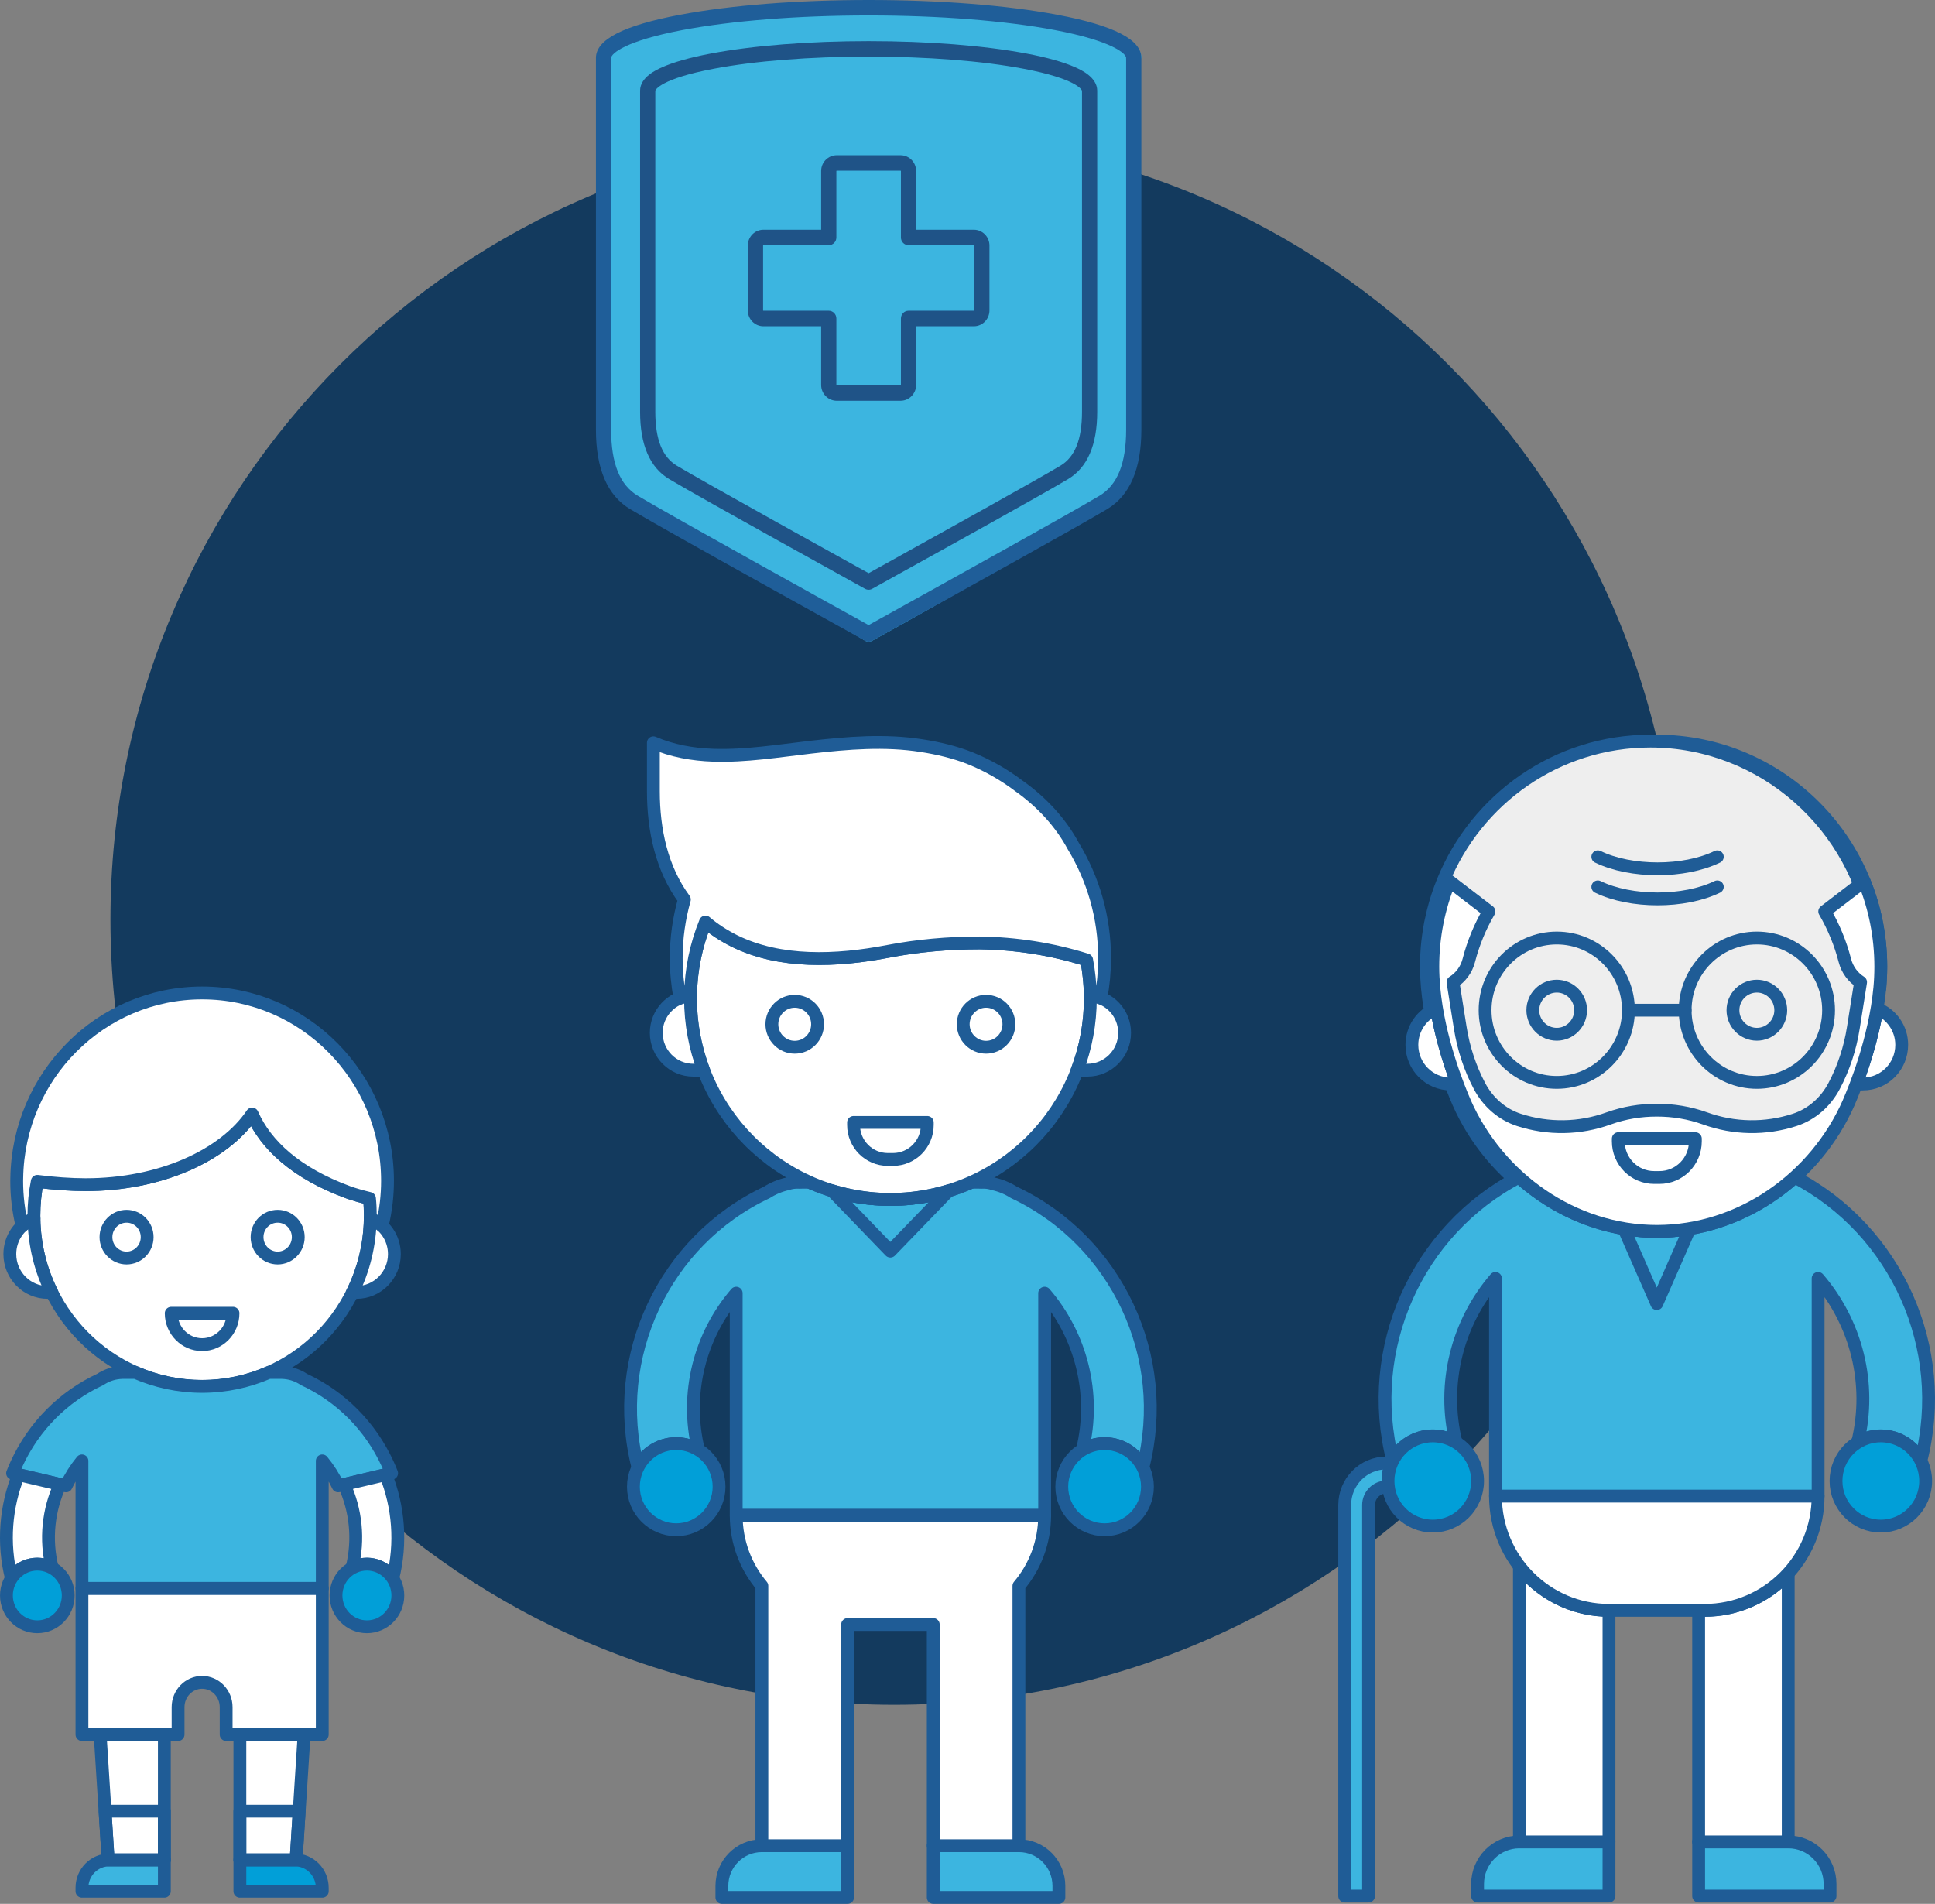 <?xml version="1.0" encoding="utf-8"?>
<!-- Generator: Adobe Illustrator 16.0.0, SVG Export Plug-In . SVG Version: 6.00 Build 0)  -->
<!DOCTYPE svg PUBLIC "-//W3C//DTD SVG 1.1//EN" "http://www.w3.org/Graphics/SVG/1.1/DTD/svg11.dtd">
<svg version="1.1" id="Layer_1" xmlns="http://www.w3.org/2000/svg" xmlns:xlink="http://www.w3.org/1999/xlink" x="0px" y="0px"
	 width="301.561px" height="296.71px" viewBox="0 0 301.561 296.71" enable-background="new 0 0 301.561 296.71"
	 xml:space="preserve">
<rect x="0" y="0" width="301.561" height="296.71" fill="#808080" stroke="none"/>
<g>
	<g>
		<path fill="#133A5E" d="M17.213,143.33c0-67.57,54.68-122.36,122.13-122.36c67.45,0,122.13,54.79,122.13,122.36
			c0,67.58-54.68,122.36-122.13,122.36C71.894,265.69,17.213,210.91,17.213,143.33z"/>
	</g>
</g>
<path fill="#3CB5E0" stroke="#1F5C96" stroke-width="2" stroke-linecap="round" stroke-linejoin="round" stroke-miterlimit="10" d="
	M158.014,185.83c-0.97-0.62-2.05-1.07-3.21-1.33c-0.6-0.2-1.21-0.28-1.81-0.24l-0.43-0.01h-1.18c-3.86,1.72-8.12,2.68-12.62,2.68
	c-4.49,0-8.76-0.96-12.62-2.68h-1.17l-0.43,0.01c-0.6-0.04-1.22,0.04-1.82,0.24c-1.15,0.26-2.24,0.71-3.21,1.33
	c-16.03,7.55-24.49,25.64-20.09,42.86c1.1-2.2,3.35-3.71,5.96-3.71c1.27,0,2.45,0.36,3.46,0.98c-2.15-8.8,0.25-17.87,5.89-24.42
	v34.63h48.07v-34.63c5.64,6.55,8.04,15.62,5.89,24.42c1.01-0.62,2.19-0.98,3.45-0.98c2.61,0,4.87,1.51,5.97,3.71
	C182.514,211.47,174.043,193.38,158.014,185.83z"/>
<path fill="#FFFFFF" stroke="#1F5C96" stroke-width="2" stroke-linecap="round" stroke-linejoin="round" stroke-miterlimit="10" d="
	M152.644,146.95c-4.88,0-9.74,0.45-14.2,1.31c-8.14,1.57-16.88,1.9-23.99-1.61c-1.7-0.85-3.2-1.84-4.51-2.95
	c-1.5,3.67-2.33,7.69-2.33,11.9c0,17.3,13.95,31.33,31.15,31.33c17.21,0,31.16-14.03,31.16-31.33c0-2.05-0.2-4.06-0.58-6
	C163.894,147.89,158.324,147.03,152.644,146.95z"/>
<path fill="#3CB5E0" stroke="#1F5C96" stroke-width="2" stroke-linecap="round" stroke-linejoin="round" stroke-miterlimit="10" d="
	M112.503,295.71h19.59v-8.06h-13.36c-3.44,0-6.23,2.81-6.23,6.27V295.71z"/>
<path fill="#3CB5E0" stroke="#1F5C96" stroke-width="2" stroke-linecap="round" stroke-linejoin="round" stroke-miterlimit="10" d="
	M165.023,295.71h-19.58v-8.06h13.35c3.44,0,6.23,2.81,6.23,6.27V295.71z"/>
<path fill="#FFFFFF" stroke="#1F5C96" stroke-width="2" stroke-linecap="round" stroke-linejoin="round" stroke-miterlimit="10" d="
	M162.804,236.17h-48.07c0,4.19,1.51,8.03,4,10.99v40.49h13.36v-34.47h13.35v34.47h13.35v-40.49
	C161.293,244.2,162.804,240.36,162.804,236.17z"/>
<path fill="#019FD8" stroke="#1F5C96" stroke-width="2" stroke-linecap="round" stroke-linejoin="round" stroke-miterlimit="10" d="
	M112.063,231.7c0,3.7-2.99,6.71-6.68,6.71c-3.68,0-6.67-3.01-6.67-6.71c0-3.71,2.99-6.72,6.67-6.72
	C109.074,224.98,112.063,227.99,112.063,231.7z"/>
<path fill="#019FD8" stroke="#1F5C96" stroke-width="2" stroke-linecap="round" stroke-linejoin="round" stroke-miterlimit="10" d="
	M178.824,231.7c0,3.7-2.99,6.71-6.68,6.71c-3.68,0-6.67-3.01-6.67-6.71c0-3.71,2.99-6.72,6.67-6.72
	C175.833,224.98,178.824,227.99,178.824,231.7z"/>
<path fill="#FFFFFF" stroke="#1F5C96" stroke-width="2" stroke-linecap="round" stroke-linejoin="round" stroke-miterlimit="10" d="
	M169.914,155.17l0.01,0.43c0,3.94-0.73,7.71-2.06,11.19h1.61c3.2,0,5.79-2.61,5.79-5.82C175.264,157.9,172.903,155.4,169.914,155.17
	z"/>
<path fill="#FFFFFF" stroke="#1F5C96" stroke-width="2" stroke-linecap="round" stroke-linejoin="round" stroke-miterlimit="10" d="
	M107.614,155.6l0.01-0.43c-2.99,0.23-5.35,2.73-5.35,5.8c0,3.21,2.59,5.82,5.78,5.82h1.61
	C108.344,163.31,107.614,159.54,107.614,155.6z"/>
<path fill="#FFFFFF" stroke="#1F5C96" stroke-width="2" stroke-linecap="round" stroke-linejoin="round" stroke-miterlimit="10" d="
	M167.264,131.85c-1.94-3.61-4.86-6.81-8.49-9.38c-2.3-1.74-4.83-3.18-7.53-4.28c-2.38-0.96-5.08-1.59-7.6-1.98
	c-5.75-0.91-11.54-0.42-17.3,0.24c-5.04,0.58-10.12,1.42-15.22,1.25c-3.18-0.11-6.36-0.67-9.3-1.94v7.53
	c0,6.15,1.33,12.16,4.83,16.9c-0.82,2.91-1.27,5.97-1.27,9.14c0,2.13,0.21,4.2,0.58,6.22c0.52-0.21,1.08-0.33,1.66-0.38
	c0.05-4.05,0.87-7.92,2.32-11.47c1.31,1.11,2.81,2.1,4.51,2.95c7.11,3.51,15.85,3.18,23.99,1.61c4.46-0.86,9.32-1.31,14.2-1.31
	c5.68,0.08,11.25,0.94,16.7,2.65c0.35,1.81,0.54,3.67,0.57,5.57c0.58,0.05,1.13,0.17,1.65,0.38c0.38-2.02,0.58-4.09,0.58-6.22
	C172.144,142.93,170.354,136.94,167.264,131.85z"/>
<path fill="none" stroke="#1F5C96" stroke-width="2" stroke-linecap="round" stroke-linejoin="round" stroke-miterlimit="10" d="
	M157.233,159.63c0,1.97-1.59,3.58-3.56,3.58c-1.96,0-3.56-1.61-3.56-3.58c0-1.98,1.6-3.58,3.56-3.58
	C155.644,156.05,157.233,157.65,157.233,159.63z"/>
<path fill="none" stroke="#1F5C96" stroke-width="2" stroke-linecap="round" stroke-linejoin="round" stroke-miterlimit="10" d="
	M127.414,159.63c0,1.97-1.59,3.58-3.56,3.58c-1.96,0-3.56-1.61-3.56-3.58c0-1.98,1.6-3.58,3.56-3.58
	C125.824,156.05,127.414,157.65,127.414,159.63z"/>
<path fill="none" stroke="#1F5C96" stroke-width="2" stroke-linecap="round" stroke-linejoin="round" stroke-miterlimit="10" d="
	M139.164,180.7h-0.8c-2.95,0-5.34-2.4-5.34-5.37v-0.4h11.49v0.4C144.514,178.3,142.114,180.7,139.164,180.7z"/>
<path fill="none" stroke="#1F5C96" stroke-width="2" stroke-linecap="round" stroke-linejoin="round" stroke-miterlimit="10" d="
	M138.764,186.93c-3.16,0-6.22-0.48-9.1-1.36l9.09,9.42l9.09-9.41C144.963,186.46,141.923,186.93,138.764,186.93z"/>
<path fill="none" stroke="#1F5C96" stroke-width="2" stroke-linecap="round" stroke-linejoin="round" stroke-miterlimit="10" d="
	M292.923,153.94h0.04c-0.01,0.04-0.01,0.07-0.01,0.07s0.16-1.91,0.16-3.35c0-19.42-15.63-35.16-34.91-35.16
	c-19.28,0-34.91,15.74-34.91,35.16c0,1.44,0.16,3.35,0.16,3.35s0-0.03,0-0.07h0.03"/>
<path fill-rule="evenodd" clip-rule="evenodd" fill="#EEEEEE" stroke="#1F5C96" stroke-width="2" stroke-linecap="round" stroke-linejoin="round" stroke-miterlimit="10" d="
	M222.454,153.94c0.73,7.97,3.84,15.61,4.82,17.85c5.22,11.88,16.92,20.1,29.89,20.12h0.04h0.04c12.98-0.02,24.68-8.24,29.9-20.13
	c0.98-2.24,4.08-9.87,4.82-17.84c0.02-0.35,0.15-2,0.15-3.28v-0.03v-0.03v-0.02v-0.03v-0.02v-0.03v-0.02v-0.03v-0.02v-0.02v-0.03
	v-0.03v-0.02v-0.03v-0.02v-0.03v-0.02v-0.03v-0.02v-0.02v-0.03v-0.03v-0.02v-0.03v-0.02V150v-0.02v-0.03v-0.02v-0.02v-0.03v-0.03
	v-0.02v-0.03v-0.02v-0.03v-0.02v-0.03v-0.03v-0.02v-0.03v-0.03v-0.02v-0.03v-0.02v-0.03v-0.02v-0.03v-0.02v-0.02v-0.03v-0.03v-0.03
	v-0.03v-0.03v-0.02v-0.03v-0.02v-0.02v-0.03v-0.03v-0.03v-0.03v-0.03v-0.02v-0.03v-0.02v-0.02v-0.03v-0.03v-0.02v-0.03v-0.02v-0.03
	v-0.02v-0.03v-0.02v-0.02v-0.02v-0.03v-0.02v-0.02v-0.03v-0.02v-0.02v-0.02v-0.02v-0.03v-0.02v-0.02v-0.03v-0.03v-0.02v-0.03v-0.02
	v-0.03v-0.02v-0.02v-0.01v-0.02v-0.02v-0.03v-0.02v-0.02v-0.02v-0.02v-0.02V148v-0.02v-0.02v-0.02v-0.01v-0.02v-0.02v-0.03v-0.02
	v-0.02v-0.03v-0.02v-0.02v-0.02v-0.02v-0.02v-0.02v-0.02v-0.02v-0.02v-0.02v-0.02v-0.02v-0.02v-0.02v-0.02v-0.02v-0.02v-0.02v-0.02
	v-0.02v-0.02v-0.02v-0.02v-0.02v-0.02v-0.02v-0.02v-0.02v-0.02v-0.02v-0.02v-0.02v-0.02v-0.02v-0.02v-0.02v-0.02v-0.02v-0.02v-0.02
	v-0.02v-0.02v-0.02v-0.02v-0.02v-0.02v-0.02v-0.02v-0.02v-0.02v-0.02v-0.03l-0.01-0.02v-0.02l-0.01-0.01v-0.02l-0.01-0.02v-0.03
	l-0.01-0.02v-0.02v-0.02v-0.02v-0.02v-0.02v-0.02v-0.02l-0.01-0.02v-0.01l-0.01-0.02v-0.02l-0.01-0.03v-0.02l-0.01-0.02v-0.02v-0.02
	v-0.02v-0.02v-0.02v-0.02v-0.01l-0.01-0.02v-0.02l-0.01-0.03v-0.02l-0.01-0.02v-0.02l-0.01-0.02l-0.01-0.02V146v-0.02v-0.02v-0.02
	v-0.01l-0.01-0.02v-0.02l-0.01-0.02c-2.39-17.09-17.14-30.37-34.76-30.37c-14.6,0-27.1,9.03-32.31,21.84
	c-0.61,1.51-1.13,3.06-1.53,4.66c-0.15,0.62-0.29,1.23-0.42,1.86c-0.13,0.67-0.24,1.35-0.33,2.04c-0.08,0.59-0.15,1.18-0.2,1.78
	c-0.08,0.98-0.12,1.97-0.12,2.98C222.293,151.94,222.423,153.58,222.454,153.94z"/>
<path fill="#3CB5E0" stroke="#1F5C96" stroke-width="2" stroke-linecap="round" stroke-linejoin="round" stroke-miterlimit="10" d="
	M230.273,295.5h20.48v-8.44h-13.96c-3.6,0-6.52,2.94-6.52,6.56V295.5z"/>
<path fill="#3CB5E0" stroke="#1F5C96" stroke-width="2" stroke-linecap="round" stroke-linejoin="round" stroke-miterlimit="10" d="
	M285.204,295.5h-20.48v-8.44h13.96c3.6,0,6.52,2.94,6.52,6.56V295.5z"/>
<path fill="#FFFFFF" stroke="#1F5C96" stroke-width="2" stroke-linecap="round" stroke-linejoin="round" stroke-miterlimit="10" d="
	M265.653,250.97h-0.93v36.09h13.96V245.2C275.454,248.74,270.813,250.97,265.653,250.97z"/>
<path fill="#FFFFFF" stroke="#1F5C96" stroke-width="2" stroke-linecap="round" stroke-linejoin="round" stroke-miterlimit="10" d="
	M250.753,250.97c-5.68,0-10.72-2.7-13.96-6.89v42.98h13.96V250.97z"/>
<path fill="#FFFFFF" stroke="#1F5C96" stroke-width="2" stroke-linecap="round" stroke-linejoin="round" stroke-miterlimit="10" d="
	M250.753,250.97h14.9c9.77,0,17.69-7.98,17.69-17.81h-50.28C233.063,242.99,240.983,250.97,250.753,250.97z"/>
<path fill="#3CB5E0" stroke="#1F5C96" stroke-width="2" stroke-linecap="round" stroke-linejoin="round" stroke-miterlimit="10" d="
	M279.704,183.46c-5.83,5.26-13.4,8.43-21.46,8.45h-0.04h-0.04c-8.06-0.02-15.62-3.19-21.45-8.45c-15.88,8.28-24.13,26.67-19.65,44.2
	c1.14-2.3,3.5-3.88,6.23-3.88c1.32,0,2.56,0.38,3.61,1.02c-2.25-9.21,0.26-18.71,6.16-25.56v33.92h50.28v-33.92
	c5.9,6.85,8.41,16.35,6.16,25.56c1.06-0.64,2.29-1.02,3.61-1.02c2.73,0,5.09,1.58,6.24,3.88
	C303.824,210.13,295.574,191.74,279.704,183.46z"/>
<path fill="#3CB5E0" stroke="#1F5C96" stroke-width="2" stroke-linecap="round" stroke-linejoin="round" stroke-miterlimit="10" d="
	M216.313,230.81c0-1,0.21-1.95,0.58-2.81h-0.82c-3.6,0-6.51,2.94-6.51,6.56v60.94h3.72v-60.94c0-1.55,1.25-2.81,2.79-2.81h0.31
	C216.344,231.44,216.313,231.13,216.313,230.81z"/>
<path fill="#019FD8" stroke="#1F5C96" stroke-width="2" stroke-linecap="round" stroke-linejoin="round" stroke-miterlimit="10" d="
	M230.273,230.81c0,3.89-3.12,7.03-6.98,7.03s-6.98-3.14-6.98-7.03c0-3.88,3.12-7.03,6.98-7.03S230.273,226.93,230.273,230.81z"/>
<path fill="#019FD8" stroke="#1F5C96" stroke-width="2" stroke-linecap="round" stroke-linejoin="round" stroke-miterlimit="10" d="
	M300.104,230.81c0,3.89-3.13,7.03-6.99,7.03c-3.85,0-6.98-3.14-6.98-7.03c0-3.88,3.13-7.03,6.98-7.03
	C296.974,223.78,300.104,226.93,300.104,230.81z"/>
<path fill="none" stroke="#1F5C96" stroke-width="2" stroke-linecap="round" stroke-linejoin="round" stroke-miterlimit="10" d="
	M258.244,191.91h-0.04h-0.04c-1.72-0.01-3.43-0.16-5.09-0.44l5.13,11.69l5.13-11.69C261.673,191.75,259.974,191.9,258.244,191.91z"
	/>
<path fill="none" stroke="#1F5C96" stroke-width="2" stroke-linecap="round" stroke-linejoin="round" stroke-miterlimit="10" d="
	M258.204,191.9C258.244,191.9,258.284,191.9,258.204,191.9S258.164,191.9,258.204,191.9z"/>
<path fill="none" stroke="#1F5C96" stroke-width="2" stroke-linecap="round" stroke-linejoin="round" stroke-miterlimit="10" d="
	M277.523,157.44c0,2.07-1.67,3.75-3.72,3.75c-2.06,0-3.73-1.68-3.73-3.75s1.67-3.75,3.73-3.75
	C275.854,153.69,277.523,155.37,277.523,157.44z"/>
<path fill="none" stroke="#1F5C96" stroke-width="2" stroke-linecap="round" stroke-linejoin="round" stroke-miterlimit="10" d="
	M246.333,157.44c0,2.07-1.67,3.75-3.72,3.75c-2.06,0-3.73-1.68-3.73-3.75s1.67-3.75,3.73-3.75
	C244.664,153.69,246.333,155.37,246.333,157.44z"/>
<path fill="none" stroke="#1F5C96" stroke-width="2" stroke-linecap="round" stroke-linejoin="round" stroke-miterlimit="10" d="
	M242.614,168.69c-6.16,0-11.17-5.05-11.17-11.25c0-6.21,5.01-11.25,11.17-11.25c6.16,0,11.17,5.04,11.17,11.25
	C253.784,163.64,248.773,168.69,242.614,168.69z"/>
<path fill="none" stroke="#1F5C96" stroke-width="2" stroke-linecap="round" stroke-linejoin="round" stroke-miterlimit="10" d="
	M273.804,168.69c-6.16,0-11.18-5.05-11.18-11.25c0-6.21,5.02-11.25,11.18-11.25c6.16,0,11.17,5.04,11.17,11.25
	C284.974,163.64,279.963,168.69,273.804,168.69z"/>
<path fill="#FFFFFF" stroke="#1F5C96" stroke-width="2" stroke-linecap="round" stroke-linejoin="round" stroke-miterlimit="10" d="
	M292.534,157.18c-0.77,4.64-2.17,8.92-3.25,11.76h1.04c3.34,0,6.05-2.73,6.05-6.1C296.374,160.27,294.784,158.07,292.534,157.18z"/>
<path fill="#FFFFFF" stroke="#1F5C96" stroke-width="2" stroke-linecap="round" stroke-linejoin="round" stroke-miterlimit="10" d="
	M223.874,157.18c-2.25,0.89-3.84,3.09-3.84,5.66c0,3.37,2.71,6.1,6.05,6.1h1.04C226.054,166.1,224.653,161.82,223.874,157.18z"/>
<path fill="#FFFFFF" stroke="#1F5C96" stroke-width="2" stroke-linecap="round" stroke-linejoin="round" stroke-miterlimit="10" d="
	M290.514,137.34l-6.14,4.71c1.37,2.36,2.44,4.92,3.14,7.64c0.37,1.44,1.27,2.63,2.45,3.38l-1.13,7.12c-0.5,3.2-1.52,6.26-2.99,9.05
	c-1.34,2.55-3.54,4.44-6.14,5.29c-4.57,1.49-9.46,1.41-13.99-0.23c-2.42-0.87-4.99-1.29-7.51-1.28c-2.52-0.01-5.08,0.41-7.5,1.28
	c-4.53,1.64-9.42,1.72-14,0.23c-2.6-0.85-4.8-2.74-6.14-5.29c-1.47-2.79-2.48-5.85-2.99-9.05l-1.13-7.12
	c1.19-0.75,2.09-1.94,2.46-3.38c0.7-2.72,1.76-5.28,3.14-7.64l-6.15-4.71c-1.67,4.11-2.6,8.6-2.6,13.32c0,1.1,0.06,2.2,0.16,3.28
	c0.73,7.97,3.84,15.61,4.82,17.85l-0.01-0.01c5.23,11.89,16.93,20.11,29.9,20.13h0.04h0.04c12.98-0.02,24.68-8.24,29.9-20.13
	l-0.01,0.01c0.98-2.24,4.09-9.88,4.83-17.85c0.1-1.08,0.15-2.18,0.15-3.28C293.114,145.94,292.193,141.45,290.514,137.34z"/>
<path fill="none" stroke="#1F5C96" stroke-width="2" stroke-linecap="round" stroke-linejoin="round" stroke-miterlimit="10" d="
	M249.014,133.53c5.14,2.5,13.47,2.5,18.62,0"/>
<path fill="none" stroke="#1F5C96" stroke-width="2" stroke-linecap="round" stroke-linejoin="round" stroke-miterlimit="10" d="
	M249.014,138.22c5.14,2.5,13.47,2.5,18.62,0"/>
<line fill="none" stroke="#1F5C96" stroke-width="2" stroke-linecap="round" stroke-linejoin="round" stroke-miterlimit="10" x1="253.784" y1="157.44" x2="262.624" y2="157.44"/>
<path fill="#FFFFFF" stroke="#1F5C96" stroke-width="2" stroke-linecap="round" stroke-linejoin="round" stroke-miterlimit="10" d="
	M54.193,185.79c-7.98-2.94-12.75-7.29-14.9-12.17c-4.38,6.48-14.34,11.01-25.94,11.01c-2.29,0-4.97-0.19-7.54-0.52
	c-0.35,1.73-0.53,3.53-0.53,5.37c0,14.68,11.73,26.59,26.22,26.59c14.48,0,26.21-11.91,26.21-26.59c0-0.91-0.04-1.81-0.13-2.7
	C56.364,186.48,55.164,186.15,54.193,185.79z"/>
<polygon fill="#FFFFFF" stroke="#1F5C96" stroke-width="2" stroke-linecap="round" stroke-linejoin="round" stroke-miterlimit="10" points="
	37.383,270.33 37.383,289.87 46.144,289.87 47.394,270.33 "/>
<polygon fill="#FFFFFF" stroke="#1F5C96" stroke-width="2" stroke-linecap="round" stroke-linejoin="round" stroke-miterlimit="10" points="
	15.604,270.33 16.854,289.87 25.614,289.87 25.614,270.33 "/>
<path fill="#019FD8" stroke="#1F5C96" stroke-width="2" stroke-linecap="round" stroke-linejoin="round" stroke-miterlimit="10" d="
	M50.224,294.75h-12.84v-4.88h8.56c2.37,0,4.28,1.94,4.28,4.34V294.75z"/>
<polygon fill="none" stroke="#1F5C96" stroke-width="2" stroke-linecap="round" stroke-linejoin="round" stroke-miterlimit="10" points="
	37.383,282.27 37.383,289.87 46.144,289.87 46.624,282.27 "/>
<path fill="#3CB5E0" stroke="#1F5C96" stroke-width="2" stroke-linecap="round" stroke-linejoin="round" stroke-miterlimit="10" d="
	M12.773,294.75h12.84v-4.88h-8.56c-2.37,0-4.28,1.94-4.28,4.34V294.75z"/>
<polygon fill="none" stroke="#1F5C96" stroke-width="2" stroke-linecap="round" stroke-linejoin="round" stroke-miterlimit="10" points="
	25.614,282.27 25.614,289.87 16.854,289.87 16.374,282.27 "/>
<path fill="#FFFFFF" stroke="#1F5C96" stroke-width="2" stroke-linecap="round" stroke-linejoin="round" stroke-miterlimit="10" d="
	M12.773,247.54v17v5.79h14.98v-4.28c0-2.13,1.68-3.86,3.75-3.86c2.06,0,3.74,1.73,3.74,3.86v4.28h14.98v-5.79v-17H12.773z"/>
<path fill="#FFFFFF" stroke="#1F5C96" stroke-width="2" stroke-linecap="round" stroke-linejoin="round" stroke-miterlimit="10" d="
	M57.704,189.89c-0.06,4.14-1.05,8.05-2.78,11.53h0.65c3.25,0,5.89-2.68,5.89-5.97C61.463,192.91,59.903,190.75,57.704,189.89z"/>
<path fill="#FFFFFF" stroke="#1F5C96" stroke-width="2" stroke-linecap="round" stroke-linejoin="round" stroke-miterlimit="10" d="
	M5.293,189.89c-2.2,0.86-3.76,3.02-3.76,5.56c0,3.29,2.64,5.97,5.89,5.97h0.65C6.344,197.94,5.354,194.03,5.293,189.89z"/>
<path fill="#FFFFFF" stroke="#1F5C96" stroke-width="2" stroke-linecap="round" stroke-linejoin="round" stroke-miterlimit="10" d="
	M31.503,154.75c-15.81,0-28.65,12.88-28.89,28.85l-0.01,0.45c0,2.42,0.29,4.76,0.84,7.01c0.53-0.5,1.16-0.9,1.85-1.17l-0.01-0.41
	c0-1.84,0.18-3.64,0.53-5.37c2.57,0.33,5.25,0.52,7.54,0.52c11.6,0,21.56-4.53,25.94-11.01c2.15,4.88,6.92,9.23,14.9,12.17
	c0.97,0.36,2.17,0.69,3.39,0.99c0.09,0.89,0.13,1.79,0.13,2.7l-0.01,0.41c0.69,0.27,1.32,0.67,1.85,1.17
	c0.29-1.2,0.5-2.43,0.65-3.67c0.12-1.1,0.19-2.21,0.19-3.34C60.394,167.87,47.454,154.75,31.503,154.75z"/>
<path fill="none" stroke="#1F5C96" stroke-width="2" stroke-linecap="round" stroke-linejoin="round" stroke-miterlimit="10" d="
	M46.483,192.8c0,1.8-1.44,3.26-3.21,3.26c-1.78,0-3.21-1.46-3.21-3.26c0-1.8,1.43-3.25,3.21-3.25
	C45.043,189.55,46.483,191,46.483,192.8z"/>
<path fill="none" stroke="#1F5C96" stroke-width="2" stroke-linecap="round" stroke-linejoin="round" stroke-miterlimit="10" d="
	M22.934,192.8c0,1.8-1.43,3.26-3.21,3.26c-1.77,0-3.21-1.46-3.21-3.26c0-1.8,1.44-3.25,3.21-3.25
	C21.503,189.55,22.934,191,22.934,192.8z"/>
<path fill="none" stroke="#1F5C96" stroke-width="2" stroke-linecap="round" stroke-linejoin="round" stroke-miterlimit="10" d="
	M31.503,209.56c-2.66,0-4.82-2.19-4.82-4.89h9.63C36.313,207.37,34.153,209.56,31.503,209.56z"/>
<path fill="#3CB5E0" stroke="#1F5C96" stroke-width="2" stroke-linecap="round" stroke-linejoin="round" stroke-miterlimit="10" d="
	M60.423,228.16c-2.71-5.9-7.3-10.5-13.05-13.17c-0.87-0.58-1.88-0.96-2.97-1.06c-0.15-0.02-0.31-0.03-0.47-0.03h-0.05h-0.08h-1.92
	c-3.19,1.39-6.7,2.17-10.38,2.17c-3.69,0-7.2-0.78-10.39-2.17h-1.92h-0.08h-0.05c-0.16,0-0.32,0.01-0.47,0.03
	c-1.09,0.1-2.1,0.48-2.97,1.06c-5.75,2.67-10.34,7.27-13.05,13.17c-0.22,0.47-0.42,0.96-0.61,1.44l8.34,1.97
	c0.67-1.41,1.5-2.71,2.47-3.89v19.86h37.45v-19.86c0.97,1.18,1.8,2.48,2.47,3.89l8.34-1.97
	C60.844,229.12,60.644,228.63,60.423,228.16z"/>
<path fill="#FFFFFF" stroke="#1F5C96" stroke-width="2" stroke-linecap="round" stroke-linejoin="round" stroke-miterlimit="10" d="
	M54.854,244.38c0.69-0.39,1.48-0.61,2.33-0.61c1.69,0,3.17,0.88,4.03,2.21c1.38-5.52,0.89-11.16-1.1-16.16l-6.49,1.53
	C55.454,235.32,55.974,239.9,54.854,244.38z"/>
<path fill="#019FD8" stroke="#1F5C96" stroke-width="2" stroke-linecap="round" stroke-linejoin="round" stroke-miterlimit="10" d="
	M62.003,248.65c0,2.7-2.16,4.88-4.82,4.88s-4.82-2.18-4.82-4.88c0-2.7,2.16-4.88,4.82-4.88S62.003,245.95,62.003,248.65z"/>
<path fill="#FFFFFF" stroke="#1F5C96" stroke-width="2" stroke-linecap="round" stroke-linejoin="round" stroke-miterlimit="10" d="
	M5.813,243.77c0.85,0,1.64,0.22,2.33,0.61c-1.12-4.48-0.6-9.06,1.23-13.03l-6.49-1.53c-1.99,5-2.48,10.64-1.1,16.16
	C2.644,244.65,4.124,243.77,5.813,243.77z"/>
<path fill-rule="evenodd" clip-rule="evenodd" fill="#3CB5E0" d="M95.244,9.26c0.01-0.07,0.01-0.15,0.01-0.22L95.244,9
	C95.293,8.36,95.244,9.26,95.244,9.26z M164.804,4.31c-7.87-1.49-18.32-2.31-29.43-2.31s-21.56,0.82-29.43,2.31
	c-8.79,1.66-11.07,1.86-11.07,4.71v0.06c0,0.01-1,0.03-1,0.05l1,57.84c0,6.1,1.79,10.26,5.32,12.37c6,3.59,34.31,20.34,34.62,20.51
	c0.17,0.1,0.37,0.15,0.56,0.15c0.22,0,0.43-0.06,0.62-0.18l4.49-2.49c8.91-4.95,26.46-15.23,31.07-17.99
	c3.53-2.11,5.32-6.27,5.32-12.37V9.13c0-0.02,1-0.03,1-0.05V9.02C177.874,6.17,173.594,5.97,164.804,4.31z"/>
<path fill="#019FD8" stroke="#1F5C96" stroke-width="2" stroke-linecap="round" stroke-linejoin="round" stroke-miterlimit="10" d="
	M1.003,248.65c0,2.7,2.15,4.88,4.81,4.88s4.82-2.18,4.82-4.88c0-2.7-2.16-4.88-4.82-4.88S1.003,245.95,1.003,248.65z"/>
<g>
	<path fill-rule="evenodd" clip-rule="evenodd" fill="#1F5E99" d="M175.503,66.97c0,5.26-1.36,8.62-4.15,10.29
		c-4.58,2.74-23.1,13.01-32,17.95l-3.98,2.21c-4.22-2.33-30.47-16.86-35.98-20.16c-2.79-1.67-4.15-5.03-4.15-10.29V9.26
		c0.01-0.07,0.01-0.15,0.01-0.22L95.244,9c0.05-0.64,2.1-2.61,11.13-4.32c7.74-1.46,18.04-2.27,29-2.27s21.26,0.81,29,2.27
		c9.03,1.71,11.08,3.68,11.13,4.32l-0.01,0.04c0,0.08,0,0.15,0.01,0.22V66.97z M164.804,2.31c-7.87-1.49-18.32-2.31-29.43-2.31
		s-21.56,0.82-29.43,2.31c-8.79,1.66-13.07,3.86-13.07,6.71v0.06v0.05v57.84c0,6.1,1.79,10.26,5.32,12.37
		c6,3.59,36.31,20.34,36.61,20.51c0.18,0.1,0.38,0.15,0.57,0.15c0.22,0,0.43-0.06,0.62-0.18l4.49-2.49
		c8.91-4.95,27.46-15.23,32.07-17.99c3.53-2.11,5.32-6.27,5.32-12.37V9.13V9.08V9.02C177.874,6.17,173.594,3.97,164.804,2.31z"/>
	<path fill-rule="evenodd" clip-rule="evenodd" fill="#1F5387" d="M168.624,64.17c0,4.31-1.1,7.06-3.36,8.41
		c-3.83,2.29-19.28,10.86-26.7,14.98l-3.19,1.77c-3.8-2.1-25.34-14.03-29.89-16.75c-2.26-1.35-3.36-4.1-3.36-8.41V14.34
		c0.01-0.07,0.01-0.14,0.01-0.21l-0.01-0.01c0.05-0.12,0.81-1.84,9.12-3.41c6.43-1.22,15-1.89,24.13-1.89s17.7,0.67,24.13,1.89
		c8.29,1.57,9.07,3.28,9.11,3.41c0,0.08,0,0.15,0.01,0.22V64.17z M170.994,14.13c0-2.11-2.57-3.26-3.41-3.64
		c-1.82-0.81-4.39-1.54-7.64-2.15c-6.58-1.24-15.3-1.93-24.57-1.93s-17.99,0.69-24.57,1.93c-3.25,0.61-5.82,1.34-7.64,2.15
		c-0.84,0.38-3.41,1.53-3.41,3.64v0.05v0.04v49.95c0,5.16,1.52,8.69,4.53,10.49c5,2.99,30.27,16.96,30.52,17.1
		c0.18,0.1,0.38,0.15,0.57,0.15c0.22,0,0.43-0.06,0.62-0.18l3.7-2.06c7.44-4.12,22.91-12.7,26.77-15.01
		c3.01-1.8,4.53-5.33,4.53-10.49V14.22v-0.05V14.13z"/>
	<path fill-rule="evenodd" clip-rule="evenodd" fill="#1F5387" d="M151.824,48.37c0,0.04-0.02,0.06-0.05,0.06h-10.19
		c-0.65,0-1.18,0.54-1.18,1.21v10.35c0,0.03-0.03,0.06-0.06,0.06h-9.94c-0.03,0-0.06-0.03-0.06-0.06V49.64
		c0-0.67-0.53-1.21-1.18-1.21h-10.19c-0.03,0-0.05-0.02-0.05-0.06v-10.1c0-0.03,0.02-0.06,0.05-0.06h10.19
		c0.65,0,1.18-0.54,1.18-1.2V26.65c0-0.03,0.03-0.05,0.06-0.05h9.94c0.03,0,0.06,0.02,0.06,0.05v10.36c0,0.66,0.53,1.2,1.18,1.2
		h10.19c0.03,0,0.05,0.03,0.05,0.06V48.37z M151.773,35.8h-9v-9.15c0-1.36-1.09-2.46-2.43-2.46h-9.94c-1.34,0-2.43,1.1-2.43,2.46
		v9.15h-9c-1.34,0-2.43,1.11-2.43,2.47v10.1c0,1.37,1.09,2.48,2.43,2.48h9v9.14c0,1.36,1.09,2.47,2.43,2.47h9.94
		c1.34,0,2.43-1.11,2.43-2.47v-9.14h9c1.34,0,2.43-1.11,2.43-2.48v-10.1C154.204,36.91,153.114,35.8,151.773,35.8z"/>
</g>
<path fill="none" stroke="#1F5C96" stroke-width="2" stroke-linecap="round" stroke-linejoin="round" stroke-miterlimit="10" d="
	M258.624,183.51h-0.84c-3.08,0-5.58-2.52-5.58-5.63v-0.42h12.01v0.42C264.213,180.99,261.713,183.51,258.624,183.51z"/>
</svg>
